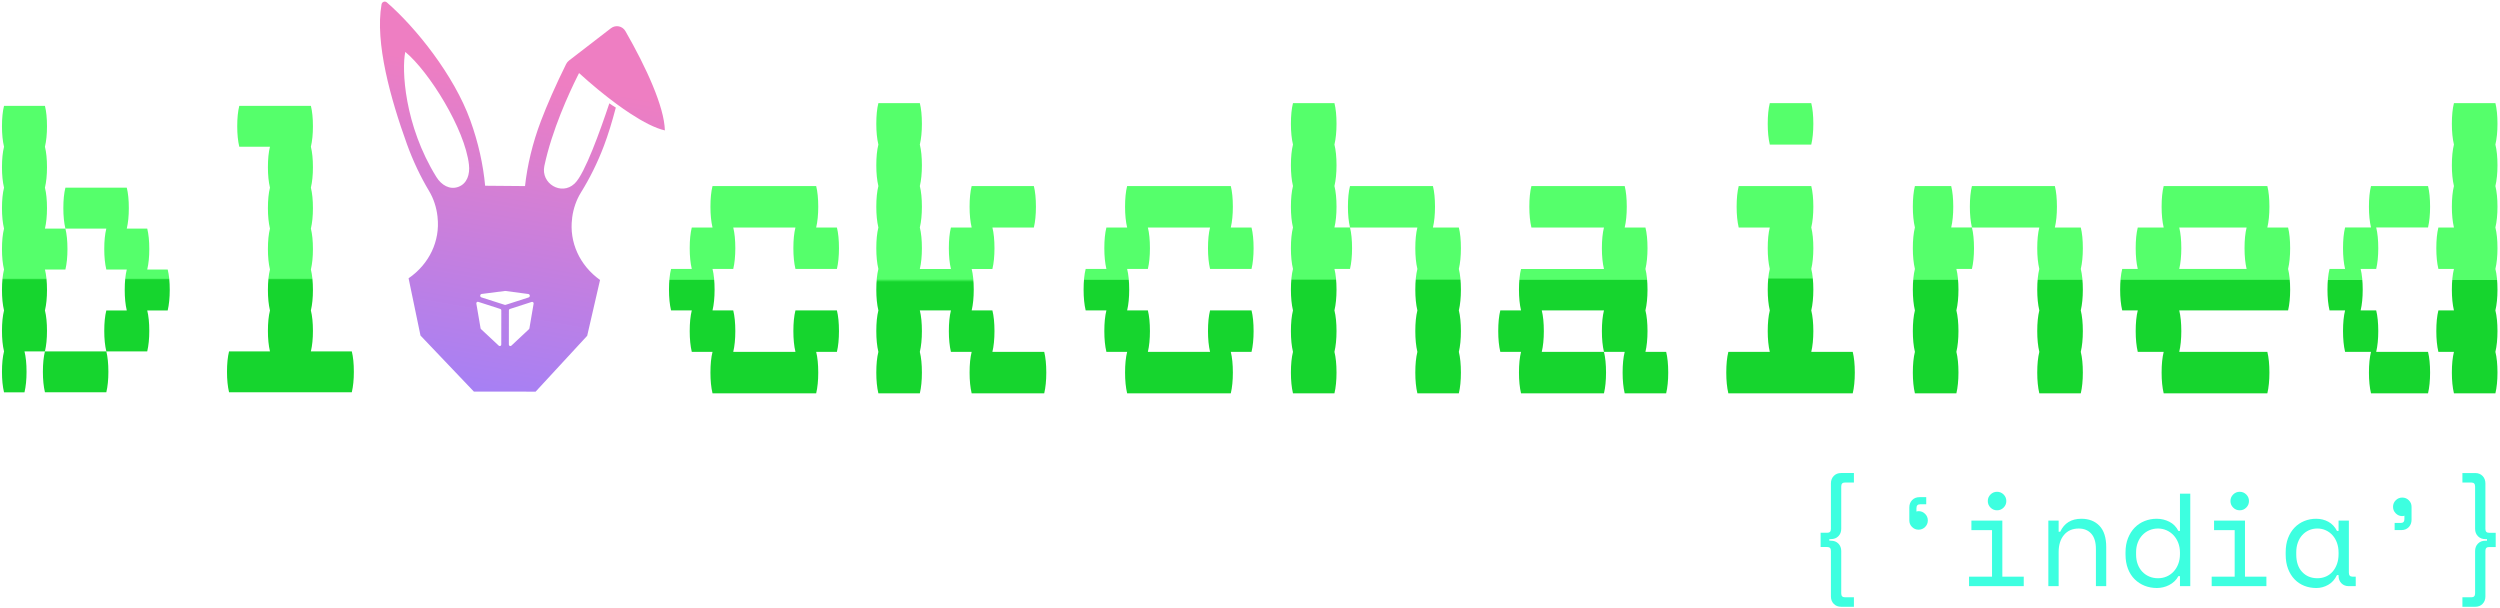 <?xml version="1.0" encoding="utf-8"?>
<!-- Generator: Adobe Illustrator 23.0.1, SVG Export Plug-In . SVG Version: 6.00 Build 0)  -->
<svg version="1.0" id="Layer_2" xmlns="http://www.w3.org/2000/svg" xmlns:xlink="http://www.w3.org/1999/xlink" x="0px" y="0px"
	 viewBox="0 0 2340.92 569.54" style="enable-background:new 0 0 2340.92 569.54;" xml:space="preserve">
<style type="text/css">
	.st0{fill:url(#SVGID_1_);}
	.st1{fill:url(#SVGID_2_);}
	.st2{fill:url(#SVGID_3_);}
	.st3{fill:url(#SVGID_4_);}
	.st4{fill:url(#SVGID_5_);}
	.st5{fill:url(#SVGID_6_);}
	.st6{fill:url(#SVGID_7_);}
	.st7{fill:url(#SVGID_8_);}
	.st8{fill:url(#SVGID_9_);}
	.st9{fill:url(#SVGID_10_);}
	.st10{fill:url(#SVGID_11_);}
	.st11{fill:#3DFFE0;}
	.st12{fill:url(#SVGID_12_);}
</style>
<linearGradient id="SVGID_1_" gradientUnits="userSpaceOnUse" x1="705.996" y1="368.323" x2="705.996" y2="174.2">
	<stop  offset="0.545" style="stop-color:#16D52E"/>
	<stop  offset="0.55" style="stop-color:#55FF6B"/>
</linearGradient>
<path class="st0" d="M783.65,290.67c1.29,5.18,1.94,11.65,1.94,19.41c0,7.45-0.65,13.92-1.94,19.41h-19.41
	c1.29,5.18,1.94,11.65,1.94,19.41c0,7.45-0.65,13.91-1.94,19.41h-97.06c-1.3-5.5-1.94-11.97-1.94-19.41
	c0-7.77,0.64-14.23,1.94-19.41h-19.41c-1.3-5.5-1.94-11.97-1.94-19.41c0-7.76,0.64-14.23,1.94-19.41h-19.41
	c-1.3-5.5-1.94-11.97-1.94-19.41c0-7.76,0.64-14.23,1.94-19.41h19.41c-1.3-5.5-1.94-11.97-1.94-19.41c0-7.77,0.64-14.23,1.94-19.41
	h19.41c-1.3-5.5-1.94-11.97-1.94-19.41c0-7.77,0.64-14.23,1.94-19.41h97.06c1.29,5.18,1.94,11.65,1.94,19.41
	c0,7.45-0.65,13.91-1.94,19.41h19.41c1.29,5.18,1.94,11.65,1.94,19.41c0,7.45-0.65,13.91-1.94,19.41h-38.82
	c-1.3-5.5-1.94-11.97-1.94-19.41c0-7.77,0.64-14.23,1.94-19.41h-58.24c1.29,5.18,1.94,11.65,1.94,19.41
	c0,7.45-0.65,13.91-1.94,19.41h-19.41c1.29,5.18,1.94,11.65,1.94,19.41c0,7.45-0.65,13.92-1.94,19.41h19.41
	c1.29,5.18,1.94,11.65,1.94,19.41c0,7.45-0.65,13.92-1.94,19.41h58.24c-1.3-5.5-1.94-11.97-1.94-19.41c0-7.76,0.64-14.23,1.94-19.41
	H783.65z"/>
<linearGradient id="SVGID_2_" gradientUnits="userSpaceOnUse" x1="900.116" y1="368.323" x2="900.116" y2="96.551">
	<stop  offset="0.384" style="stop-color:#16D52E"/>
	<stop  offset="0.394" style="stop-color:#55FF6B"/>
</linearGradient>
<path class="st1" d="M979.71,348.91c0,7.45-0.65,13.91-1.94,19.41h-67.94c-1.3-5.5-1.94-11.97-1.94-19.41
	c0-7.77,0.64-14.23,1.94-19.41h-19.41c-1.3-5.5-1.94-11.97-1.94-19.41c0-7.76,0.64-14.23,1.94-19.41h-29.12
	c1.29,5.18,1.94,11.65,1.94,19.41c0,7.45-0.65,13.92-1.94,19.41c1.29,5.18,1.94,11.65,1.94,19.41c0,7.45-0.65,13.91-1.94,19.41
	h-38.82c-1.3-5.5-1.94-11.97-1.94-19.41c0-7.77,0.64-14.23,1.94-19.41c-1.3-5.5-1.94-11.97-1.94-19.41c0-7.76,0.64-14.23,1.94-19.41
	c-1.3-5.5-1.94-11.97-1.94-19.41c0-7.76,0.64-14.23,1.94-19.41c-1.3-5.5-1.94-11.97-1.94-19.41c0-7.77,0.64-14.23,1.94-19.41
	c-1.3-5.5-1.94-11.97-1.94-19.41c0-7.77,0.64-14.23,1.94-19.41c-1.3-5.5-1.94-11.97-1.94-19.41c0-7.77,0.64-14.23,1.94-19.41
	c-1.3-5.5-1.94-11.97-1.94-19.41c0-7.76,0.64-14.23,1.94-19.41h38.82c1.29,5.18,1.94,11.65,1.94,19.41c0,7.45-0.65,13.91-1.94,19.41
	c1.29,5.18,1.94,11.65,1.94,19.41c0,7.45-0.65,13.91-1.94,19.41c1.29,5.18,1.94,11.65,1.94,19.41c0,7.45-0.65,13.91-1.94,19.41
	c1.29,5.18,1.94,11.65,1.94,19.41c0,7.45-0.65,13.91-1.94,19.41h29.12c-1.3-5.5-1.94-11.97-1.94-19.41c0-7.77,0.64-14.23,1.94-19.41
	h19.41c-1.3-5.5-1.94-11.97-1.94-19.41c0-7.77,0.64-14.23,1.94-19.41h58.24c1.29,5.18,1.94,11.65,1.94,19.41
	c0,7.45-0.65,13.91-1.94,19.41h-38.82c1.29,5.18,1.94,11.65,1.94,19.41c0,7.45-0.65,13.91-1.94,19.41h-19.41
	c1.29,5.18,1.94,11.65,1.94,19.41c0,7.45-0.65,13.92-1.94,19.41h19.41c1.29,5.18,1.94,11.65,1.94,19.41
	c0,7.45-0.65,13.92-1.94,19.41h48.53C979.05,334.68,979.71,341.15,979.71,348.91z"/>
<linearGradient id="SVGID_3_" gradientUnits="userSpaceOnUse" x1="1094.237" y1="368.323" x2="1094.237" y2="174.2">
	<stop  offset="0.545" style="stop-color:#16D52E"/>
	<stop  offset="0.55" style="stop-color:#55FF6B"/>
</linearGradient>
<path class="st2" d="M1171.89,290.67c1.29,5.18,1.94,11.65,1.94,19.41c0,7.45-0.65,13.92-1.94,19.41h-19.41
	c1.29,5.18,1.94,11.65,1.94,19.41c0,7.45-0.65,13.91-1.94,19.41h-97.06c-1.3-5.5-1.94-11.97-1.94-19.41
	c0-7.77,0.64-14.23,1.94-19.41H1036c-1.3-5.5-1.94-11.97-1.94-19.41c0-7.76,0.64-14.23,1.94-19.41h-19.41
	c-1.3-5.5-1.94-11.97-1.94-19.41c0-7.76,0.64-14.23,1.94-19.41H1036c-1.3-5.5-1.94-11.97-1.94-19.41c0-7.77,0.64-14.23,1.94-19.41
	h19.41c-1.3-5.5-1.94-11.97-1.94-19.41c0-7.77,0.64-14.23,1.94-19.41h97.06c1.29,5.18,1.94,11.65,1.94,19.41
	c0,7.45-0.65,13.91-1.94,19.41h19.41c1.29,5.18,1.94,11.65,1.94,19.41c0,7.45-0.65,13.91-1.94,19.41h-38.82
	c-1.3-5.5-1.94-11.97-1.94-19.41c0-7.77,0.64-14.23,1.94-19.41h-58.24c1.29,5.18,1.94,11.65,1.94,19.41
	c0,7.45-0.65,13.91-1.94,19.41h-19.41c1.29,5.18,1.94,11.65,1.94,19.41c0,7.45-0.65,13.92-1.94,19.41h19.41
	c1.29,5.18,1.94,11.65,1.94,19.41c0,7.45-0.65,13.92-1.94,19.41h58.24c-1.3-5.5-1.94-11.97-1.94-19.41c0-7.76,0.64-14.23,1.94-19.41
	H1171.89z"/>
<linearGradient id="SVGID_4_" gradientUnits="userSpaceOnUse" x1="1288.357" y1="368.323" x2="1288.357" y2="96.551">
	<stop  offset="0.389" style="stop-color:#16D52E"/>
	<stop  offset="0.394" style="stop-color:#55FF6B"/>
</linearGradient>
<path class="st3" d="M1249.53,213.02h14.56c1.29,5.18,1.94,11.65,1.94,19.41c0,7.45-0.65,13.91-1.94,19.41h-14.56
	c1.29,5.18,1.94,11.65,1.94,19.41c0,7.45-0.65,13.92-1.94,19.41c1.29,5.18,1.94,11.65,1.94,19.41c0,7.45-0.65,13.92-1.94,19.41
	c1.29,5.18,1.94,11.65,1.94,19.41c0,7.45-0.65,13.91-1.94,19.41h-38.82c-1.3-5.5-1.94-11.97-1.94-19.41
	c0-7.77,0.64-14.23,1.94-19.41c-1.3-5.5-1.94-11.97-1.94-19.41c0-7.76,0.64-14.23,1.94-19.41c-1.3-5.5-1.94-11.97-1.94-19.41
	c0-7.76,0.64-14.23,1.94-19.41c-1.3-5.5-1.94-11.97-1.94-19.41c0-7.77,0.64-14.23,1.94-19.41c-1.3-5.5-1.94-11.97-1.94-19.41
	c0-7.77,0.64-14.23,1.94-19.41c-1.3-5.5-1.94-11.97-1.94-19.41c0-7.77,0.64-14.23,1.94-19.41c-1.3-5.5-1.94-11.97-1.94-19.41
	c0-7.76,0.64-14.23,1.94-19.41h38.82c1.29,5.18,1.94,11.65,1.94,19.41c0,7.45-0.65,13.91-1.94,19.41
	c1.29,5.18,1.94,11.65,1.94,19.41c0,7.45-0.65,13.91-1.94,19.41c1.29,5.18,1.94,11.65,1.94,19.41
	C1251.47,201.06,1250.82,207.53,1249.53,213.02z M1367.95,271.26c0,7.45-0.65,13.92-1.94,19.41c1.29,5.18,1.94,11.65,1.94,19.41
	c0,7.45-0.65,13.92-1.94,19.41c1.29,5.18,1.94,11.65,1.94,19.41c0,7.45-0.65,13.91-1.94,19.41h-38.82
	c-1.3-5.5-1.94-11.97-1.94-19.41c0-7.77,0.64-14.23,1.94-19.41c-1.3-5.5-1.94-11.97-1.94-19.41c0-7.76,0.64-14.23,1.94-19.41
	c-1.3-5.5-1.94-11.97-1.94-19.41c0-7.76,0.64-14.23,1.94-19.41c-1.3-5.5-1.94-11.97-1.94-19.41c0-7.77,0.64-14.23,1.94-19.41h-63.09
	c-1.3-5.5-1.94-11.97-1.94-19.41c0-7.77,0.64-14.23,1.94-19.41h77.65c1.29,5.18,1.94,11.65,1.94,19.41c0,7.45-0.65,13.91-1.94,19.41
	h24.26c1.29,5.18,1.94,11.65,1.94,19.41c0,7.45-0.65,13.91-1.94,19.41C1367.29,257.03,1367.95,263.5,1367.95,271.26z"/>
<linearGradient id="SVGID_5_" gradientUnits="userSpaceOnUse" x1="1482.477" y1="368.323" x2="1482.477" y2="174.2">
	<stop  offset="0.545" style="stop-color:#16D52E"/>
	<stop  offset="0.55" style="stop-color:#55FF6B"/>
</linearGradient>
<path class="st4" d="M1562.07,348.91c0,7.45-0.65,13.91-1.94,19.41h-38.82c-1.3-5.5-1.94-11.97-1.94-19.41
	c0-7.77,0.64-14.23,1.94-19.41h-19.41c-1.3-5.5-1.94-11.97-1.94-19.41c0-7.76,0.64-14.23,1.94-19.41h-58.24
	c1.29,5.18,1.94,11.65,1.94,19.41c0,7.45-0.65,13.92-1.94,19.41h58.24c1.29,5.18,1.94,11.65,1.94,19.41
	c0,7.45-0.65,13.91-1.94,19.41h-77.65c-1.3-5.5-1.94-11.97-1.94-19.41c0-7.77,0.64-14.23,1.94-19.41h-19.41
	c-1.3-5.5-1.94-11.97-1.94-19.41c0-7.76,0.64-14.23,1.94-19.41h19.41c-1.3-5.5-1.94-11.97-1.94-19.41c0-7.76,0.64-14.23,1.94-19.41
	h77.65c-1.3-5.5-1.94-11.97-1.94-19.41c0-7.77,0.64-14.23,1.94-19.41h-67.94c-1.3-5.5-1.94-11.97-1.94-19.41
	c0-7.77,0.64-14.23,1.94-19.41h87.36c1.29,5.18,1.94,11.65,1.94,19.41c0,7.45-0.65,13.91-1.94,19.41h19.41
	c1.29,5.18,1.94,11.65,1.94,19.41c0,7.45-0.65,13.91-1.94,19.41c1.29,5.18,1.94,11.65,1.94,19.41c0,7.45-0.65,13.92-1.94,19.41
	c1.29,5.18,1.94,11.65,1.94,19.41c0,7.45-0.65,13.92-1.94,19.41h19.41C1561.42,334.68,1562.07,341.15,1562.07,348.91z"/>
<linearGradient id="SVGID_6_" gradientUnits="userSpaceOnUse" x1="1676.597" y1="368.323" x2="1676.597" y2="96.551">
	<stop  offset="0.393" style="stop-color:#16D52E"/>
	<stop  offset="0.398" style="stop-color:#55FF6B"/>
</linearGradient>
<path class="st5" d="M1736.78,348.91c0,7.45-0.65,13.91-1.94,19.41h-116.47c-1.3-5.5-1.94-11.97-1.94-19.41
	c0-7.77,0.64-14.23,1.94-19.41h38.82c-1.3-5.5-1.94-11.97-1.94-19.41c0-7.76,0.64-14.23,1.94-19.41c-1.3-5.5-1.94-11.97-1.94-19.41
	c0-7.76,0.64-14.23,1.94-19.41c-1.3-5.5-1.94-11.97-1.94-19.41c0-7.77,0.64-14.23,1.94-19.41h-29.12c-1.3-5.5-1.94-11.97-1.94-19.41
	c0-7.77,0.65-14.23,1.94-19.41h67.94c1.29,5.18,1.94,11.65,1.94,19.41c0,7.45-0.65,13.91-1.94,19.41
	c1.29,5.18,1.94,11.65,1.94,19.41c0,7.45-0.65,13.91-1.94,19.41c1.29,5.18,1.94,11.65,1.94,19.41c0,7.45-0.65,13.92-1.94,19.41
	c1.29,5.18,1.94,11.65,1.94,19.41c0,7.45-0.65,13.92-1.94,19.41h38.83C1736.12,334.68,1736.78,341.15,1736.78,348.91z
	 M1657.19,135.38c-1.3-5.5-1.94-11.97-1.94-19.41c0-7.76,0.64-14.23,1.94-19.41h38.82c1.29,5.18,1.94,11.65,1.94,19.41
	c0,7.45-0.65,13.91-1.94,19.41H1657.19z"/>
<linearGradient id="SVGID_7_" gradientUnits="userSpaceOnUse" x1="1870.718" y1="368.323" x2="1870.718" y2="174.2">
	<stop  offset="0.545" style="stop-color:#16D52E"/>
	<stop  offset="0.55" style="stop-color:#55FF6B"/>
</linearGradient>
<path class="st6" d="M1827.04,213.02h19.41c1.29,5.18,1.94,11.65,1.94,19.41c0,7.45-0.65,13.91-1.94,19.41h-14.56
	c1.29,5.18,1.94,11.65,1.94,19.41c0,7.45-0.65,13.92-1.94,19.41c1.29,5.18,1.94,11.65,1.94,19.41c0,7.45-0.65,13.92-1.94,19.41
	c1.29,5.18,1.94,11.65,1.94,19.41c0,7.45-0.65,13.91-1.94,19.41h-38.83c-1.3-5.5-1.94-11.97-1.94-19.41
	c0-7.77,0.64-14.23,1.94-19.41c-1.3-5.5-1.94-11.97-1.94-19.41c0-7.76,0.64-14.23,1.94-19.41c-1.3-5.5-1.94-11.97-1.94-19.41
	c0-7.76,0.64-14.23,1.94-19.41c-1.3-5.5-1.94-11.97-1.94-19.41c0-7.77,0.64-14.23,1.94-19.41c-1.3-5.5-1.94-11.97-1.94-19.41
	c0-7.77,0.64-14.23,1.94-19.41h33.97c1.29,5.18,1.94,11.65,1.94,19.41C1828.98,201.06,1828.33,207.53,1827.04,213.02z
	 M1950.31,271.26c0,7.45-0.65,13.92-1.94,19.41c1.29,5.18,1.94,11.65,1.94,19.41c0,7.45-0.65,13.92-1.94,19.41
	c1.29,5.18,1.94,11.65,1.94,19.41c0,7.45-0.65,13.91-1.94,19.41h-38.82c-1.3-5.5-1.94-11.97-1.94-19.41
	c0-7.77,0.64-14.23,1.94-19.41c-1.3-5.5-1.94-11.97-1.94-19.41c0-7.76,0.64-14.23,1.94-19.41c-1.3-5.5-1.94-11.97-1.94-19.41
	c0-7.76,0.64-14.23,1.94-19.41c-1.3-5.5-1.94-11.97-1.94-19.41c0-7.77,0.64-14.23,1.94-19.41h-63.09
	c-1.29-5.5-1.94-11.97-1.94-19.41c0-7.77,0.65-14.23,1.94-19.41h77.65c1.29,5.18,1.94,11.65,1.94,19.41
	c0,7.45-0.65,13.91-1.94,19.41h24.27c1.29,5.18,1.94,11.65,1.94,19.41c0,7.45-0.65,13.91-1.94,19.41
	C1949.66,257.03,1950.31,263.5,1950.31,271.26z"/>
<linearGradient id="SVGID_8_" gradientUnits="userSpaceOnUse" x1="2064.839" y1="368.323" x2="2064.839" y2="174.2">
	<stop  offset="0.545" style="stop-color:#16D52E"/>
	<stop  offset="0.55" style="stop-color:#55FF6B"/>
</linearGradient>
<path class="st7" d="M2142.49,251.85c1.29,5.18,1.94,11.65,1.94,19.41c0,7.45-0.65,13.92-1.94,19.41h-101.92
	c1.29,5.18,1.94,11.65,1.94,19.41c0,7.45-0.65,13.92-1.94,19.41h82.5c1.29,5.18,1.94,11.65,1.94,19.41c0,7.45-0.65,13.91-1.94,19.41
	h-97.06c-1.3-5.5-1.94-11.97-1.94-19.41c0-7.77,0.64-14.23,1.94-19.41h-24.27c-1.3-5.5-1.94-11.97-1.94-19.41
	c0-7.76,0.64-14.23,1.94-19.41h-14.56c-1.3-5.5-1.94-11.97-1.94-19.41c0-7.76,0.64-14.23,1.94-19.41h14.56
	c-1.3-5.5-1.94-11.97-1.94-19.41c0-7.77,0.64-14.23,1.94-19.41h24.27c-1.3-5.5-1.94-11.97-1.94-19.41c0-7.77,0.64-14.23,1.94-19.41
	h97.06c1.29,5.18,1.94,11.65,1.94,19.41c0,7.45-0.65,13.91-1.94,19.41h19.41c1.29,5.18,1.94,11.65,1.94,19.41
	C2144.43,239.88,2143.78,246.35,2142.49,251.85z M2101.72,232.44c0-7.77,0.64-14.23,1.94-19.41h-63.09
	c1.29,5.18,1.94,11.65,1.94,19.41c0,7.45-0.65,13.91-1.94,19.41h63.09C2102.37,246.35,2101.72,239.88,2101.72,232.44z"/>
<linearGradient id="SVGID_9_" gradientUnits="userSpaceOnUse" x1="2258.959" y1="368.323" x2="2258.959" y2="96.551">
	<stop  offset="0.389" style="stop-color:#16D52E"/>
	<stop  offset="0.389" style="stop-color:#55FF6B"/>
</linearGradient>
<path class="st8" d="M2273.52,213.02h-48.53c1.29,5.18,1.94,11.65,1.94,19.41c0,7.45-0.65,13.91-1.94,19.41h-14.56
	c1.29,5.18,1.94,11.65,1.94,19.41c0,7.45-0.65,13.92-1.94,19.41h14.56c1.29,5.18,1.94,11.65,1.94,19.41
	c0,7.45-0.65,13.92-1.94,19.41h48.53c1.29,5.18,1.94,11.65,1.94,19.41c0,7.45-0.65,13.91-1.94,19.41h-53.38
	c-1.3-5.5-1.94-11.97-1.94-19.41c0-7.77,0.64-14.23,1.94-19.41h-24.27c-1.3-5.5-1.94-11.97-1.94-19.41c0-7.76,0.64-14.23,1.94-19.41
	h-14.56c-1.3-5.5-1.94-11.97-1.94-19.41c0-7.76,0.64-14.23,1.94-19.41h14.56c-1.3-5.5-1.94-11.97-1.94-19.41
	c0-7.77,0.64-14.23,1.94-19.41h24.27c-1.3-5.5-1.94-11.97-1.94-19.41c0-7.77,0.64-14.23,1.94-19.41h53.38
	c1.29,5.18,1.94,11.65,1.94,19.41C2275.46,201.06,2274.81,207.53,2273.52,213.02z M2338.55,154.79c0,7.45-0.65,13.91-1.94,19.41
	c1.29,5.18,1.94,11.65,1.94,19.41c0,7.45-0.65,13.91-1.94,19.41c1.29,5.18,1.94,11.65,1.94,19.41c0,7.45-0.65,13.91-1.94,19.41
	c1.29,5.18,1.94,11.65,1.94,19.41c0,7.45-0.65,13.92-1.94,19.41c1.29,5.18,1.94,11.65,1.94,19.41c0,7.45-0.65,13.92-1.94,19.41
	c1.29,5.18,1.94,11.65,1.94,19.41c0,7.45-0.65,13.91-1.94,19.41h-38.82c-1.3-5.5-1.94-11.97-1.94-19.41
	c0-7.77,0.64-14.23,1.94-19.41h-14.56c-1.3-5.5-1.94-11.97-1.94-19.41c0-7.76,0.64-14.23,1.94-19.41h14.56
	c-1.3-5.5-1.94-11.97-1.94-19.41c0-7.76,0.64-14.23,1.94-19.41h-14.56c-1.3-5.5-1.94-11.97-1.94-19.41c0-7.77,0.64-14.23,1.94-19.41
	h14.56c-1.3-5.5-1.94-11.97-1.94-19.41c0-7.77,0.64-14.23,1.94-19.41c-1.3-5.5-1.94-11.97-1.94-19.41c0-7.77,0.64-14.23,1.94-19.41
	c-1.3-5.5-1.94-11.97-1.94-19.41c0-7.76,0.64-14.23,1.94-19.41h38.82c1.29,5.18,1.94,11.65,1.94,19.41c0,7.45-0.65,13.91-1.94,19.41
	C2337.9,140.55,2338.55,147.02,2338.55,154.79z"/>
<linearGradient id="SVGID_10_" gradientUnits="userSpaceOnUse" x1="80.396" y1="367.323" x2="80.396" y2="99.147">
	<stop  offset="0.393" style="stop-color:#16D52E"/>
	<stop  offset="0.398" style="stop-color:#55FF6B"/>
</linearGradient>
<path class="st9" d="M44,309.86c0,7.35-0.64,13.73-1.92,19.16H22.93c1.27,5.11,1.92,11.49,1.92,19.16c0,7.35-0.64,13.73-1.92,19.16
	H3.77c-1.28-5.42-1.92-11.81-1.92-19.16c0-7.66,0.64-14.04,1.92-19.16c-1.28-5.43-1.92-11.81-1.92-19.16
	c0-7.66,0.64-14.04,1.92-19.16c-1.28-5.42-1.92-11.81-1.92-19.16c0-7.66,0.64-14.04,1.92-19.16c-1.28-5.42-1.92-11.81-1.92-19.16
	c0-7.66,0.64-14.04,1.92-19.16c-1.28-5.43-1.92-11.81-1.92-19.16c0-7.66,0.64-14.04,1.92-19.16c-1.28-5.42-1.92-11.81-1.92-19.16
	c0-7.66,0.64-14.04,1.92-19.16c-1.28-5.42-1.92-11.81-1.92-19.16c0-7.66,0.64-14.04,1.92-19.16h38.31
	c1.27,5.11,1.92,11.49,1.92,19.16c0,7.35-0.64,13.73-1.92,19.16c1.27,5.11,1.92,11.49,1.92,19.16c0,7.35-0.64,13.73-1.92,19.16
	c1.27,5.11,1.92,11.49,1.92,19.16c0,7.35-0.64,13.73-1.92,19.16h19.16c1.27,5.11,1.92,11.49,1.92,19.16
	c0,7.35-0.64,13.73-1.92,19.16H42.09c1.27,5.11,1.92,11.49,1.92,19.16c0,7.35-0.64,13.73-1.92,19.16
	C43.36,295.81,44,302.19,44,309.86z M42.09,329.01h57.47c1.27,5.11,1.92,11.49,1.92,19.16c0,7.35-0.64,13.73-1.92,19.16H42.09
	c-1.28-5.42-1.92-11.81-1.92-19.16C40.17,340.51,40.81,334.12,42.09,329.01z M157.02,290.7h-19.16c1.27,5.11,1.92,11.49,1.92,19.16
	c0,7.35-0.64,13.73-1.92,19.16H99.55c-1.28-5.43-1.92-11.81-1.92-19.16c0-7.66,0.64-14.04,1.92-19.16h19.16
	c-1.28-5.42-1.92-11.81-1.92-19.16c0-7.66,0.64-14.04,1.92-19.16H99.55c-1.28-5.42-1.92-11.81-1.92-19.16
	c0-7.66,0.64-14.04,1.92-19.16H61.24c-1.28-5.43-1.92-11.81-1.92-19.16c0-7.66,0.64-14.04,1.92-19.16h57.47
	c1.27,5.11,1.92,11.49,1.92,19.16c0,7.35-0.64,13.73-1.92,19.16h19.16c1.27,5.11,1.92,11.49,1.92,19.16
	c0,7.35-0.64,13.73-1.92,19.16h19.16c1.27,5.11,1.92,11.49,1.92,19.16C158.93,278.89,158.29,285.28,157.02,290.7z"/>
<linearGradient id="SVGID_11_" gradientUnits="userSpaceOnUse" x1="271.948" y1="367.323" x2="271.948" y2="99.147">
	<stop  offset="0.393" style="stop-color:#16D52E"/>
	<stop  offset="0.398" style="stop-color:#55FF6B"/>
</linearGradient>
<path class="st10" d="M331.33,348.17c0,7.35-0.64,13.73-1.92,19.16H214.48c-1.28-5.42-1.92-11.81-1.92-19.16
	c0-7.66,0.64-14.04,1.92-19.16h38.31c-1.28-5.43-1.92-11.81-1.92-19.16c0-7.66,0.64-14.04,1.92-19.16
	c-1.28-5.42-1.92-11.81-1.92-19.16c0-7.66,0.64-14.04,1.92-19.16c-1.28-5.42-1.92-11.81-1.92-19.16c0-7.66,0.64-14.04,1.92-19.16
	c-1.28-5.43-1.92-11.81-1.92-19.16c0-7.66,0.64-14.04,1.92-19.16c-1.28-5.42-1.92-11.81-1.92-19.16c0-7.66,0.64-14.04,1.92-19.16
	h-28.73c-1.28-5.42-1.92-11.81-1.92-19.16c0-7.66,0.64-14.04,1.92-19.16h67.04c1.27,5.11,1.92,11.49,1.92,19.16
	c0,7.35-0.64,13.73-1.92,19.16c1.27,5.11,1.92,11.49,1.92,19.16c0,7.35-0.64,13.73-1.92,19.16c1.27,5.11,1.92,11.49,1.92,19.16
	c0,7.35-0.64,13.73-1.92,19.16c1.27,5.11,1.92,11.49,1.92,19.16c0,7.35-0.64,13.73-1.92,19.16c1.27,5.11,1.92,11.49,1.92,19.16
	c0,7.35-0.64,13.73-1.92,19.16c1.27,5.11,1.92,11.49,1.92,19.16c0,7.35-0.64,13.73-1.92,19.16h38.31
	C330.69,334.12,331.33,340.51,331.33,348.17z"/>
<path class="st11" d="M1714.42,452.58c0-2.8,0.88-5.11,2.66-6.93c1.77-1.81,4.06-2.72,6.87-2.72h12v8.91h-8.54
	c-2.23,0-3.34,1.24-3.34,3.71v39.6c0,2.81-0.89,5.12-2.66,6.93c-1.78,1.82-4.11,2.72-6.99,2.72h-1.49v1.49h1.49
	c2.89,0,5.22,0.91,6.99,2.72c1.77,1.82,2.66,4.13,2.66,6.93v39.6c0,2.48,1.11,3.71,3.34,3.71h8.54v8.91h-12
	c-2.81,0-5.09-0.91-6.87-2.72c-1.78-1.82-2.66-4.13-2.66-6.93v-42.7c0-2.39-1.11-3.59-3.34-3.59h-6.31v-13.37h6.31
	c2.23,0,3.34-1.2,3.34-3.59V452.58z"/>
<path class="st11" d="M1843.74,539.95h21.53v-43.56h-19.31v-8.91h28.96v52.47h20.05v8.91h-51.23V539.95z M1861.31,469.16
	c0-2.39,0.84-4.43,2.54-6.13c1.69-1.69,3.73-2.54,6.13-2.54c2.39,0,4.43,0.85,6.13,2.54c1.69,1.69,2.54,3.73,2.54,6.13
	c0,2.39-0.85,4.44-2.54,6.13c-1.69,1.69-3.73,2.54-6.13,2.54c-2.39,0-4.44-0.85-6.13-2.54
	C1862.16,473.6,1861.31,471.56,1861.31,469.16z"/>
<path class="st11" d="M1927.65,548.86h-9.65v-61.38h9.65v10.4h1.48c3.79-8.08,10.4-12.13,19.8-12.13c7.09,0,12.75,2.21,16.96,6.62
	c4.21,4.41,6.31,11.04,6.31,19.86v36.63h-9.65v-34.65c0-6.44-1.44-11.26-4.33-14.48c-2.89-3.22-6.81-4.83-11.76-4.83
	c-5.86,0-10.46,2-13.8,6c-3.34,4-5.01,9.34-5.01,16.03V548.86z"/>
<path class="st11" d="M2041.25,539.46h-1.49c-0.99,1.9-2.25,3.55-3.77,4.95c-1.53,1.4-3.18,2.56-4.95,3.46
	c-1.78,0.91-3.65,1.59-5.63,2.04c-1.98,0.45-3.88,0.68-5.69,0.68c-4.13,0-7.96-0.7-11.51-2.1c-3.55-1.4-6.66-3.42-9.34-6.06
	c-2.68-2.64-4.79-5.92-6.31-9.84c-1.53-3.92-2.29-8.39-2.29-13.43v-1.98c0-4.95,0.78-9.38,2.35-13.3c1.57-3.92,3.67-7.22,6.31-9.9
	c2.64-2.68,5.73-4.72,9.28-6.13c3.55-1.4,7.3-2.1,11.26-2.1c4.21,0,8.15,0.93,11.82,2.78c3.67,1.86,6.5,4.72,8.48,8.6h1.49v-34.9
	h9.65v86.63h-9.65V539.46z M2020.71,541.44c2.89,0,5.57-0.54,8.04-1.61c2.48-1.07,4.64-2.6,6.5-4.58c1.86-1.98,3.32-4.35,4.39-7.12
	c1.07-2.76,1.61-5.84,1.61-9.22v-1.49c0-3.3-0.54-6.33-1.61-9.1c-1.07-2.76-2.54-5.14-4.39-7.12c-1.86-1.98-4.04-3.53-6.56-4.64
	c-2.52-1.11-5.18-1.67-7.98-1.67c-2.89,0-5.59,0.54-8.11,1.61c-2.52,1.07-4.7,2.6-6.56,4.58s-3.3,4.33-4.33,7.05
	c-1.03,2.72-1.55,5.74-1.55,9.03v1.98c0,3.46,0.51,6.56,1.55,9.28c1.03,2.72,2.47,5.05,4.33,6.99c1.86,1.94,4.02,3.42,6.5,4.46
	C2015.02,540.92,2017.74,541.44,2020.71,541.44z"/>
<path class="st11" d="M2070.95,539.95h21.53v-43.56h-19.31v-8.91h28.96v52.47h20.05v8.91h-51.23V539.95z M2088.53,469.16
	c0-2.39,0.84-4.43,2.54-6.13c1.69-1.69,3.73-2.54,6.13-2.54c2.39,0,4.43,0.85,6.13,2.54c1.69,1.69,2.54,3.73,2.54,6.13
	c0,2.39-0.85,4.44-2.54,6.13c-1.69,1.69-3.73,2.54-6.13,2.54c-2.39,0-4.44-0.85-6.13-2.54
	C2089.37,473.6,2088.53,471.56,2088.53,469.16z"/>
<path class="st11" d="M2189.76,538.47h-1.49c-1.98,4.13-4.72,7.18-8.23,9.16c-3.51,1.98-7.2,2.97-11.08,2.97
	c-4.04,0-7.8-0.68-11.26-2.04c-3.46-1.36-6.5-3.38-9.1-6.06c-2.6-2.68-4.64-5.96-6.13-9.84c-1.49-3.88-2.23-8.37-2.23-13.49v-1.98
	c0-5.03,0.74-9.49,2.23-13.37c1.49-3.88,3.53-7.16,6.13-9.84c2.6-2.68,5.63-4.72,9.1-6.13c3.47-1.4,7.14-2.1,11.01-2.1
	c4.21,0,8.02,0.93,11.45,2.78c3.42,1.86,6.13,4.72,8.11,8.6h1.49v-9.65h9.65v48.76c0,2.48,1.11,3.71,3.34,3.71h3.09v8.91h-6.56
	c-2.81,0-5.1-0.91-6.87-2.72c-1.78-1.81-2.66-4.12-2.66-6.93V538.47z M2169.96,541.44c2.89,0,5.55-0.54,7.98-1.61
	c2.43-1.07,4.52-2.6,6.25-4.58c1.73-1.98,3.09-4.35,4.08-7.12c0.99-2.76,1.49-5.84,1.49-9.22v-1.49c0-3.3-0.5-6.33-1.49-9.1
	c-0.99-2.76-2.37-5.14-4.15-7.12c-1.78-1.98-3.88-3.53-6.31-4.64c-2.43-1.11-5.05-1.67-7.86-1.67c-2.89,0-5.53,0.54-7.92,1.61
	c-2.39,1.07-4.48,2.58-6.25,4.52c-1.78,1.94-3.16,4.29-4.15,7.05c-0.99,2.77-1.49,5.8-1.49,9.1v1.98c0,7.01,1.83,12.48,5.51,16.4
	C2159.33,539.48,2164.1,541.44,2169.96,541.44z"/>
<path class="st11" d="M2327.25,495.28c0,2.39,1.11,3.59,3.34,3.59h6.31v13.37h-6.31c-2.23,0-3.34,1.2-3.34,3.59v42.7
	c0,2.8-0.89,5.11-2.66,6.93c-1.78,1.81-4.07,2.72-6.87,2.72h-12v-8.91h8.54c2.23,0,3.34-1.24,3.34-3.71v-39.6
	c0-2.8,0.89-5.11,2.66-6.93c1.77-1.81,4.1-2.72,6.99-2.72h1.49v-1.49h-1.49c-2.89,0-5.22-0.91-6.99-2.72
	c-1.77-1.81-2.66-4.13-2.66-6.93v-39.6c0-2.47-1.11-3.71-3.34-3.71h-8.54v-8.91h12c2.8,0,5.09,0.91,6.87,2.72
	c1.77,1.82,2.66,4.13,2.66,6.93V495.28z"/>
<path class="st11" d="M1805.16,487.31c0,2.39-0.85,4.44-2.54,6.13c-1.69,1.69-3.73,2.54-6.13,2.54c-2.39,0-4.44-0.85-6.13-2.54
	c-1.69-1.69-2.54-3.73-2.54-6.13v-12.13c0-2.8,0.89-5.11,2.66-6.93c1.77-1.81,4.06-2.72,6.87-2.72h6.31v6.68h-5.82
	c-2.23,0-3.34,1.24-3.34,3.71v3.09c0.58-0.25,1.28-0.37,2.1-0.37c2.31,0,4.31,0.85,6,2.54
	C1804.31,482.87,1805.16,484.92,1805.16,487.31z"/>
<path class="st11" d="M2240.76,474.57c0-2.39,0.85-4.44,2.54-6.13c1.69-1.69,3.73-2.54,6.13-2.54c2.39,0,4.44,0.85,6.13,2.54
	c1.69,1.69,2.54,3.73,2.54,6.13v12.13c0,2.8-0.89,5.11-2.66,6.93c-1.77,1.81-4.06,2.72-6.87,2.72h-6.31v-6.68h5.82
	c2.23,0,3.34-1.24,3.34-3.71v-3.09c-0.58,0.25-1.28,0.37-2.1,0.37c-2.31,0-4.31-0.85-6-2.54
	C2241.61,479,2240.76,476.96,2240.76,474.57z"/>
<linearGradient id="SVGID_12_" gradientUnits="userSpaceOnUse" x1="436.6" y1="365.387" x2="499.17" y2="10.536">
	<stop  offset="8.937729e-03" style="stop-color:#A780F4"/>
	<stop  offset="0.827" style="stop-color:#EE7EC2"/>
</linearGradient>
<path class="st12" d="M585.63,29.16c-2.79-4.86-9.13-6.13-13.54-2.74L532.8,56.7c-1.13,0.87-2.05,1.99-2.69,3.27
	c-9.61,19.35-17.94,38.39-23.61,53.34c-7.86,20.72-12.74,41.41-14.89,60.93l-37.35-0.32c-1.79-19.56-6.33-40.33-13.86-61.18
	c-15.23-42.26-51.1-87.04-78.16-110.49c-1.81-1.57-4.54-0.56-4.97,1.81c-6.32,35.88,8.52,88.6,23.75,130.83
	c5.76,15.96,12.81,30.68,20.73,43.94c4.33,7.23,6.94,15.37,7.89,23.77l0.03,0.22l0.04,0.63c2.49,22.17-7.81,43.88-27.13,57.12
	l11.15,53.61l49.98,52.47l57.83,0.07l48.28-52.3l12.04-52.28c-19.08-13.57-29.02-35.46-26.16-57.58l0.06-0.63v-0.22
	c1.11-8.38,3.86-16.48,8.31-23.63c8.14-13.12,15.44-27.71,21.44-43.58c3.8-9.99,7.6-22.33,11.12-35.76c-2-1.19-4.02-2.54-6.07-3.98
	c-8.32,25.02-22.97,65.98-32.28,74.86c-0.14,0.14-0.27,0.27-0.4,0.4c-12.2,11.42-31.65-0.14-28.17-16.62
	c3.57-16.83,9.34-33.87,15.22-48.7c5.88-14.85,11.85-27.44,15.8-35.37l1.47-2.92c11.56,10.51,23.63,20.53,35.26,29.05
	c4.23,3.11,8.42,6.02,12.46,8.67c12.44,8.17,23.79,13.99,32.64,15.97C622.02,100.05,605.22,63.29,585.63,29.16 M429.21,174.96
	c-8.15,3.02-15.93-1.7-20.56-9.16c-30.24-48.67-32.6-101.13-29.16-117.2c22.14,18.26,55.9,72.22,59.63,105.69
	C440.11,163.16,437.45,171.91,429.21,174.96 M469.38,322.64c0,1.24-1.45,1.88-2.34,1.05l-16.61-15.5c-0.23-0.21-0.38-0.49-0.44-0.8
	l-3.96-23.14c-0.18-1.05,0.8-1.93,1.8-1.61l20.61,6.64c0.58,0.19,0.98,0.74,0.97,1.36L469.38,322.64z M472.56,285.43l-21.77-6.97
	c-1.66-0.53-1.45-2.99,0.28-3.21l21.79-2.8c0.14-0.02,0.27-0.02,0.41,0.01l21.41,2.84c1.71,0.23,1.93,2.68,0.28,3.22l-21.43,6.91
	C473.22,285.53,472.88,285.53,472.56,285.43 M495.72,307.45c-0.05,0.31-0.21,0.59-0.43,0.8l-16.47,15.43
	c-0.9,0.84-2.35,0.2-2.34-1.05l0.04-31.98c0-0.62,0.4-1.17,0.97-1.35l20.38-6.58c1-0.32,1.98,0.54,1.8,1.6L495.72,307.45z"/>
</svg>
